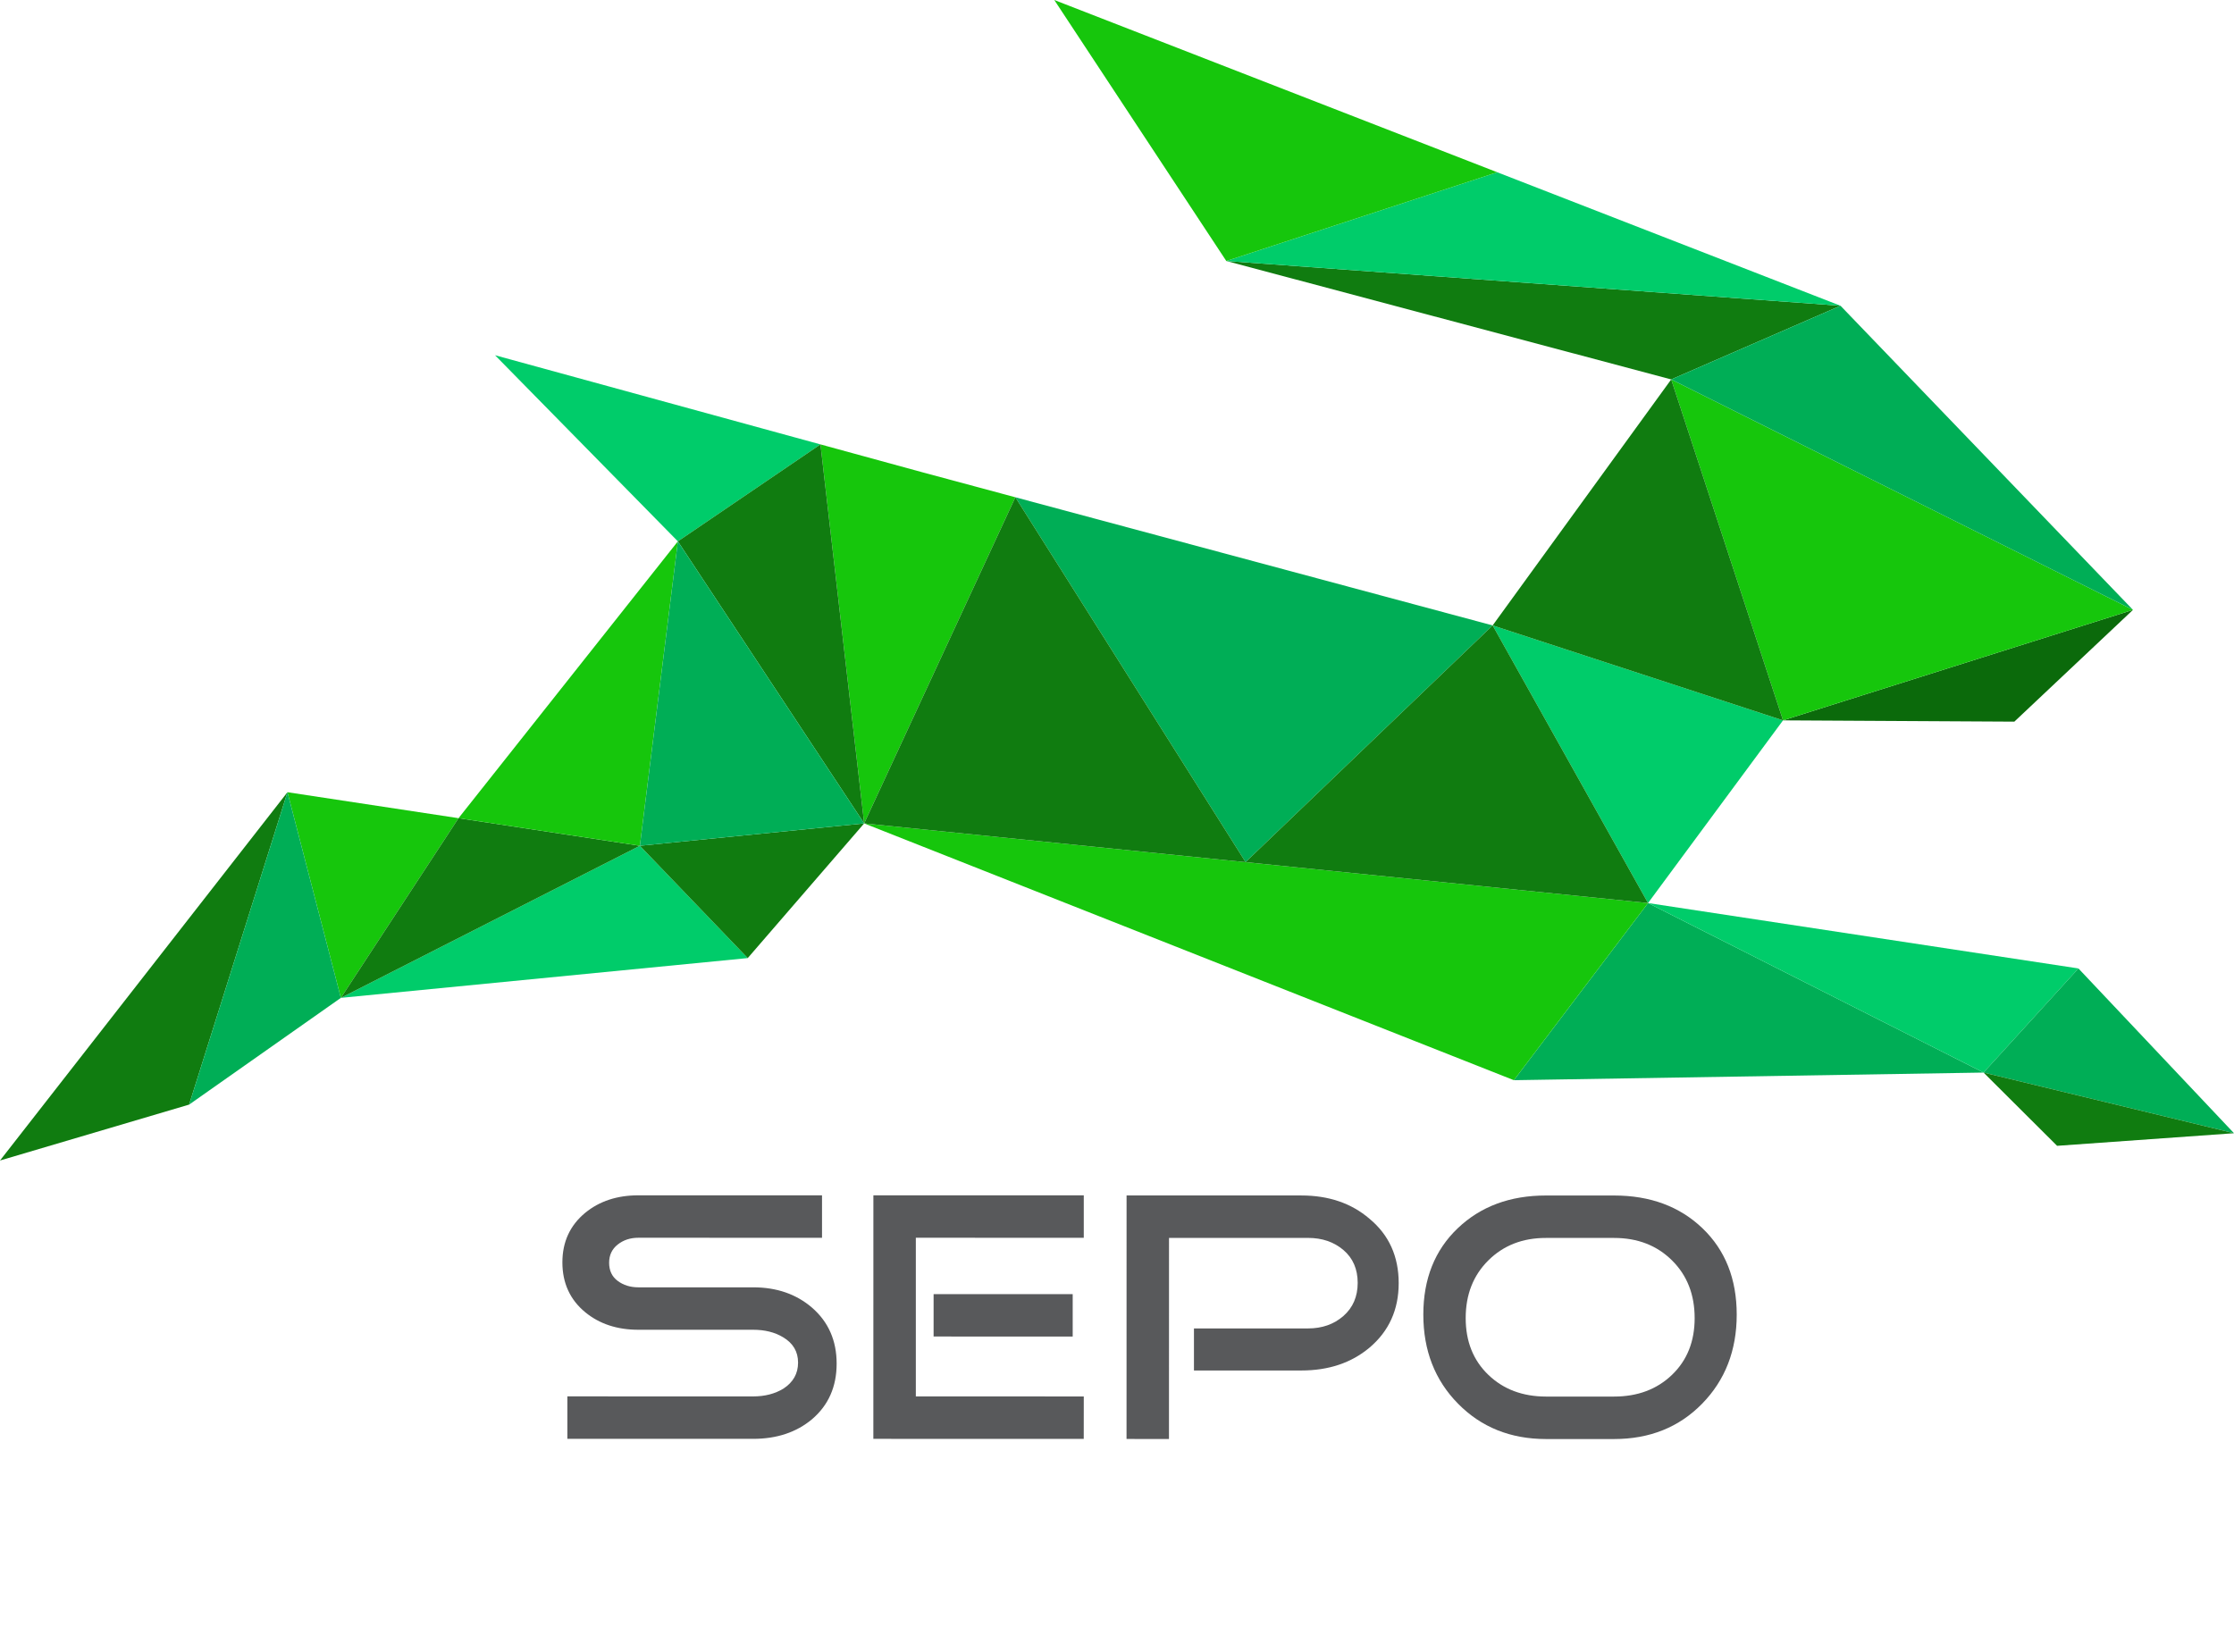 <?xml version="1.0" encoding="UTF-8" standalone="no"?>
<!-- Generator: Adobe Illustrator 16.0.2, SVG Export Plug-In . SVG Version: 6.00 Build 0)  -->

<svg
   xmlns:dc="http://purl.org/dc/elements/1.1/"
   xmlns:cc="http://creativecommons.org/ns#"
   xmlns:rdf="http://www.w3.org/1999/02/22-rdf-syntax-ns#"
   xmlns:svg="http://www.w3.org/2000/svg"
   xmlns="http://www.w3.org/2000/svg"
   xmlns:sodipodi="http://sodipodi.sourceforge.net/DTD/sodipodi-0.dtd"
   xmlns:inkscape="http://www.inkscape.org/namespaces/inkscape"
   version="1.1"
   id="_1"
   x="0px"
   y="0px"
   width="58.846"
   height="43.516"
   viewBox="0 0 58.846 43.516"
   enable-background="new 0 0 100 94.418"
   xml:space="preserve"
   sodipodi:docname="logo.svg"
   inkscape:version="0.92.3 (2405546, 2018-03-11)"><defs
   id="defs4808" /><sodipodi:namedview
   pagecolor="#ffffff"
   bordercolor="#666666"
   borderopacity="1"
   objecttolerance="10"
   gridtolerance="10"
   guidetolerance="10"
   inkscape:pageopacity="0"
   inkscape:pageshadow="2"
   inkscape:window-width="3000"
   inkscape:window-height="1875"
   id="namedview4806"
   showgrid="false"
   inkscape:zoom="16.607003"
   inkscape:cx="16.166188"
   inkscape:cy="18.758001"
   inkscape:window-x="-13"
   inkscape:window-y="-13"
   inkscape:window-maximized="1"
   inkscape:current-layer="_1"
   fit-margin-top="0"
   fit-margin-left="0"
   fit-margin-right="0"
   fit-margin-bottom="0" />
<path
   d="m 21.612,11.708 v 0 c 1.153,0.32 -1.154,-0.322 0,0 z"
   id="path4665"
   inkscape:connector-curvature="0"
   style="opacity:0.63;fill:#ff0000" />
<polygon
   points="32.121,31.81 36.937,36.713 40.693,34.159 "
   id="polygon4667"
   style="fill:#00cc6a"
   transform="translate(-19.081,-22.451)" />
<polygon
   points="31.159,44.006 26.653,43.322 28.06,48.74 "
   id="polygon4669"
   style="fill:#16c60c"
   transform="translate(-19.081,-22.451)" />
<polygon
   points="26.653,43.322 19.081,53.025 24.063,51.552 "
   id="polygon4671"
   style="fill:#107c10"
   transform="translate(-19.081,-22.451)" />
<polygon
   points="35.936,44.733 28.06,48.74 38.777,47.692 "
   id="polygon4673"
   style="fill:#00cc6a"
   transform="translate(-19.081,-22.451)" />
<polygon
   points="62.492,46.242 58.958,50.909 71.33,50.708 "
   id="polygon4675"
   style="fill:#00ae56"
   transform="translate(-19.081,-22.451)" />
<polygon
   points="66.048,41.429 72.141,41.463 75.266,38.518 "
   id="polygon4677"
   style="fill:#0b6a0b"
   transform="translate(-19.081,-22.451)" />
<path
   d="m 21.612,11.708 1.151,9.985 3.983,-8.592 c -2.984,-0.802 -1.813,-0.484 -5.134,-1.393 z"
   id="path4679"
   inkscape:connector-curvature="0"
   style="fill:#16c60c" />
<polygon
   points="26.653,43.322 24.063,51.552 28.06,48.74 "
   id="polygon4681"
   style="fill:#00ae56"
   transform="translate(-19.081,-22.451)" />
<polygon
   points="62.492,46.242 71.33,50.708 73.829,47.965 "
   id="polygon4683"
   style="fill:#00cc6a"
   transform="translate(-19.081,-22.451)" />
<polygon
   points="62.492,46.242 66.048,41.429 58.399,38.928 "
   id="polygon4685"
   style="fill:#00cc6a"
   transform="translate(-19.081,-22.451)" />
<polygon
   points="66.048,41.429 75.266,38.518 63.102,32.447 "
   id="polygon4687"
   style="fill:#16c60c"
   transform="translate(-19.081,-22.451)" />
<polygon
   points="67.562,30.506 51.383,29.327 63.102,32.447 "
   id="polygon4689"
   style="fill:#107c10"
   transform="translate(-19.081,-22.451)" />
<polygon
   points="35.936,44.733 31.159,44.006 28.06,48.74 "
   id="polygon4691"
   style="fill:#107c10"
   transform="translate(-19.081,-22.451)" />
<polygon
   points="75.266,38.518 67.562,30.506 63.102,32.447 "
   id="polygon4693"
   style="fill:#00ae56"
   transform="translate(-19.081,-22.451)" />
<polygon
   points="40.693,34.159 36.937,36.713 41.844,44.144 "
   id="polygon4695"
   style="fill:#107c10"
   transform="translate(-19.081,-22.451)" />
<polygon
   points="35.936,44.733 38.777,47.692 41.844,44.144 "
   id="polygon4697"
   style="fill:#107c10"
   transform="translate(-19.081,-22.451)" />
<polygon
   points="62.492,46.242 41.844,44.144 58.958,50.909 "
   id="polygon4699"
   style="fill:#16c60c"
   transform="translate(-19.081,-22.451)" />
<polygon
   points="66.048,41.429 63.102,32.447 58.399,38.928 "
   id="polygon4701"
   style="fill:#107c10"
   transform="translate(-19.081,-22.451)" />
<polygon
   points="45.827,35.552 51.891,45.164 58.399,38.928 "
   id="polygon4703"
   style="fill:#00ae56"
   transform="translate(-19.081,-22.451)" />
<polygon
   points="45.827,35.552 41.844,44.144 62.492,46.242 58.399,38.928 51.891,45.164 "
   id="polygon4705"
   style="fill:#107c10"
   transform="translate(-19.081,-22.451)" />
<polygon
   points="51.383,29.327 67.562,30.506 58.52,26.989 "
   id="polygon4707"
   style="fill:#00cc6a"
   transform="translate(-19.081,-22.451)" />
<polygon
   points="51.383,29.327 58.52,26.989 46.852,22.451 "
   id="polygon4709"
   style="fill:#16c60c"
   transform="translate(-19.081,-22.451)" />
<polygon
   points="77.927,52.306 73.829,47.965 71.33,50.708 "
   id="polygon4711"
   style="fill:#00ae56"
   transform="translate(-19.081,-22.451)" />
<polygon
   points="73.267,52.638 77.927,52.306 71.33,50.708 "
   id="polygon4713"
   style="fill:#107c10"
   transform="translate(-19.081,-22.451)" />
<g
   id="g4723"
   transform="translate(-19.081,-22.451)">
	<path
   d="m 41.119,58.376 c 0,0.608 -0.216,1.097 -0.649,1.466 -0.413,0.345 -0.93,0.516 -1.55,0.516 l -4.894,-10e-4 v -1.118 l 4.894,0.001 c 0.307,0 0.573,-0.068 0.798,-0.206 0.257,-0.168 0.385,-0.396 0.385,-0.685 0,-0.289 -0.131,-0.511 -0.395,-0.668 -0.219,-0.132 -0.482,-0.197 -0.789,-0.197 h -3.024 c -0.558,0 -1.024,-0.154 -1.399,-0.462 -0.401,-0.331 -0.601,-0.77 -0.601,-1.314 0,-0.539 0.201,-0.974 0.602,-1.306 0.376,-0.307 0.842,-0.46 1.4,-0.46 l 4.837,10e-4 v 1.118 L 35.897,55.06 c -0.213,0 -0.395,0.06 -0.545,0.179 -0.15,0.119 -0.226,0.278 -0.226,0.479 0,0.207 0.075,0.367 0.226,0.479 0.151,0.112 0.332,0.169 0.545,0.169 h 3.024 c 0.62,0 1.137,0.18 1.55,0.536 0.432,0.375 0.648,0.868 0.648,1.474 z"
   id="path4715"
   inkscape:connector-curvature="0"
   style="fill:#58595b" />
	<path
   d="m 47.628,60.359 -5.542,-0.001 0.001,-6.416 5.542,10e-4 v 1.118 L 43.205,55.06 v 4.18 l 4.424,10e-4 z m -0.291,-2.696 -3.664,-10e-4 v -1.117 l 3.664,10e-4 z"
   id="path4717"
   inkscape:connector-curvature="0"
   style="fill:#58595b" />
	<path
   d="m 55.924,56.257 c 0,0.701 -0.259,1.268 -0.771,1.7 -0.476,0.399 -1.074,0.6 -1.794,0.6 h -2.828 v -1.108 h 3.006 c 0.369,0 0.68,-0.109 0.931,-0.328 0.25,-0.22 0.376,-0.51 0.376,-0.873 0,-0.363 -0.126,-0.652 -0.376,-0.865 -0.251,-0.213 -0.561,-0.319 -0.931,-0.319 h -3.663 l -0.001,5.298 -1.118,-0.001 10e-4,-6.416 4.603,10e-4 c 0.72,0 1.318,0.204 1.794,0.612 0.513,0.424 0.771,0.991 0.771,1.699 z"
   id="path4719"
   inkscape:connector-curvature="0"
   style="fill:#58595b" />
	<path
   d="m 64.828,57.085 c 0,0.945 -0.305,1.728 -0.912,2.348 -0.607,0.62 -1.38,0.93 -2.319,0.93 h -1.794 c -0.934,-10e-4 -1.705,-0.311 -2.315,-0.931 -0.611,-0.62 -0.915,-1.403 -0.915,-2.349 0,-0.939 0.302,-1.697 0.906,-2.273 0.604,-0.576 1.379,-0.864 2.325,-0.863 h 1.794 c 0.951,0 1.728,0.288 2.329,0.864 0.601,0.576 0.901,1.335 0.901,2.274 z m -1.108,0.093 c 0,-0.62 -0.198,-1.127 -0.596,-1.521 -0.398,-0.395 -0.907,-0.592 -1.526,-0.592 h -1.794 c -0.614,-10e-4 -1.12,0.196 -1.518,0.591 -0.398,0.395 -0.597,0.901 -0.597,1.521 0,0.614 0.199,1.112 0.596,1.494 0.397,0.382 0.903,0.572 1.518,0.573 h 1.794 c 0.619,0 1.128,-0.19 1.526,-0.572 0.398,-0.382 0.597,-0.88 0.597,-1.494 z"
   id="path4721"
   inkscape:connector-curvature="0"
   style="fill:#58595b" />
</g>





<polygon
   points="31.159,44.006 35.936,44.733 36.937,36.713 "
   id="polygon4801"
   style="fill:#16c60c"
   transform="translate(-19.081,-22.451)" />
<polygon
   points="36.937,36.713 35.936,44.733 41.844,44.144 "
   id="polygon4803"
   style="fill:#00ae56"
   transform="translate(-19.081,-22.451)" />
</svg>